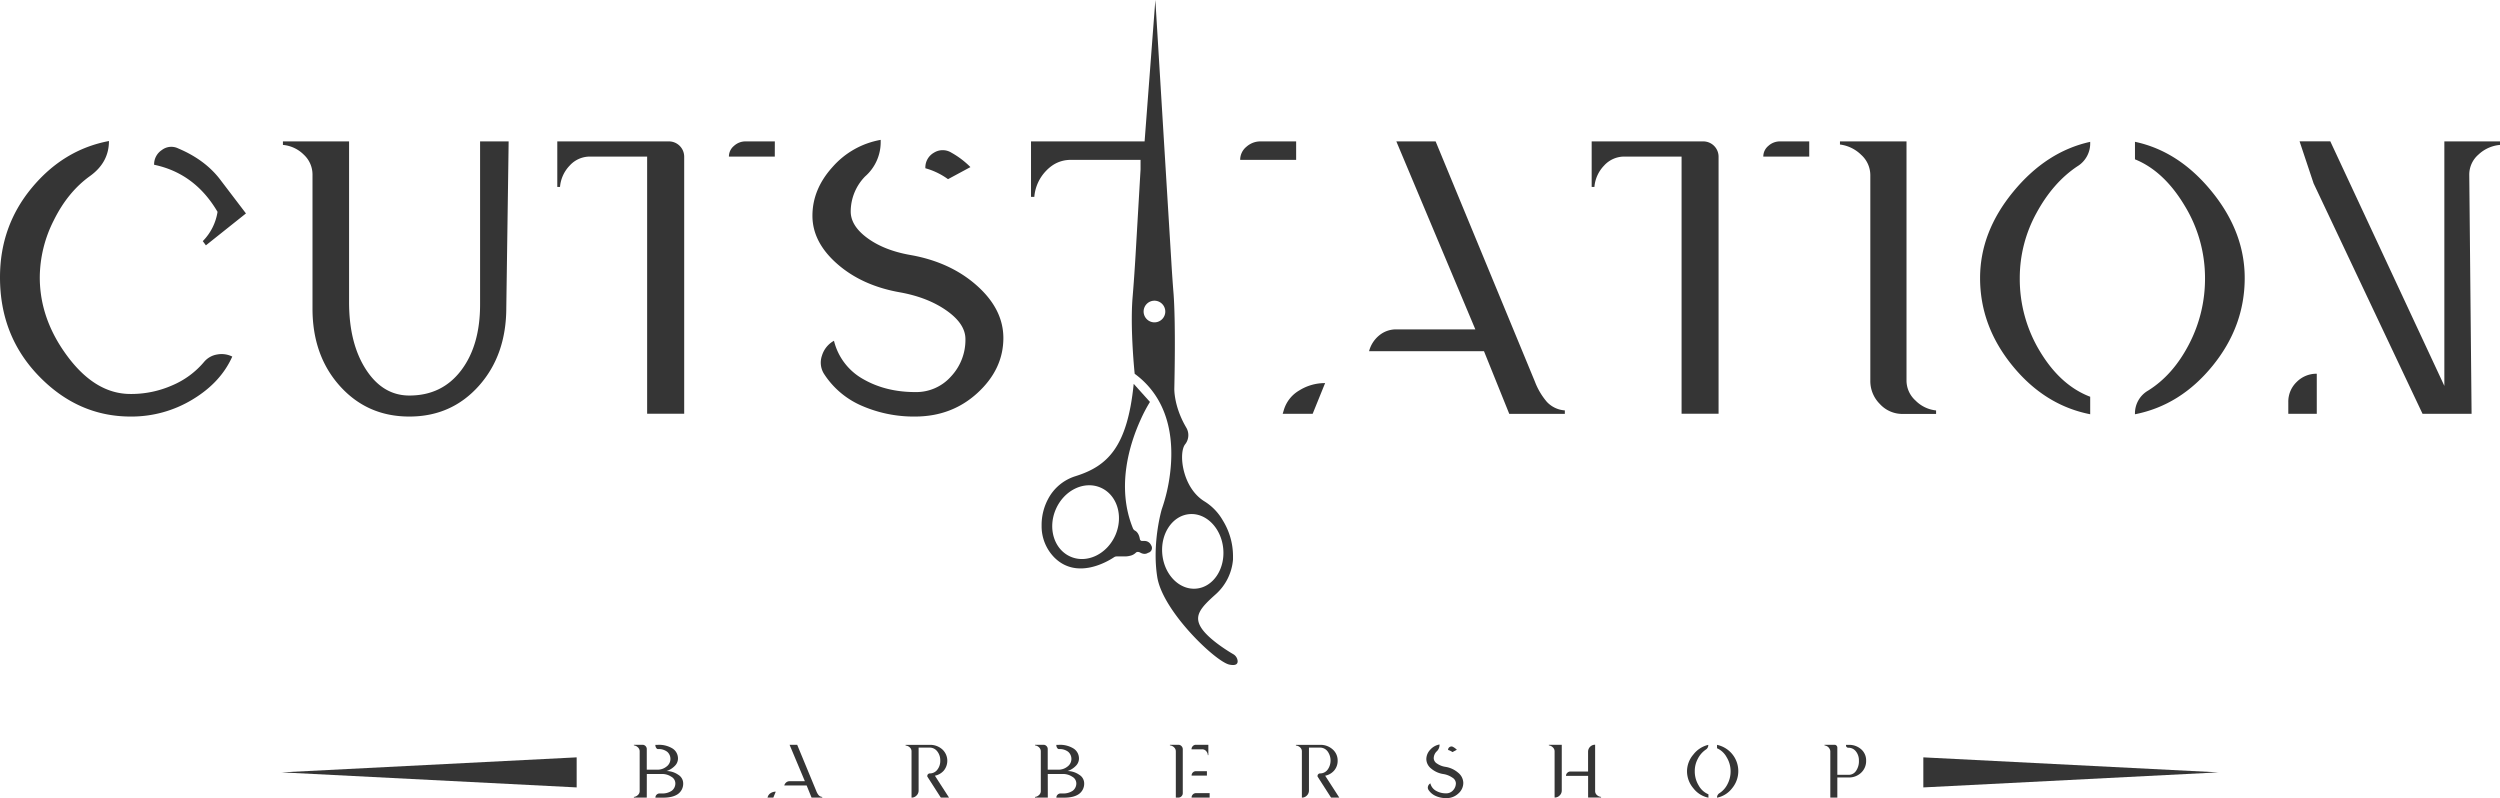<?xml version="1.0" encoding="utf-8"?>
<svg xmlns="http://www.w3.org/2000/svg" viewBox="0 0 1186 378.63">
  <defs>
    <style>.cls-1,.cls-2{fill:#353535;}.cls-2{fill-rule:evenodd;}</style>
  </defs>
  <g data-name="Layer 2" id="Layer_2">
    <g data-name="Layer 1" id="Layer_1-2">
      <path class="cls-1" d="M62,197.61q-24.91,0-43.47-19.11T0,131.52q0-24.2,15.05-42.37T51.69,66.9q0,10.16-9,16.62-10.53,7.56-17.17,21a60.31,60.31,0,0,0-6.65,27.05q0,19.93,13.29,37.66T62,186.9a48.22,48.22,0,0,0,19.85-4.15,40.1,40.1,0,0,0,15.05-11.17,10.22,10.22,0,0,1,6.18-3.42,11.34,11.34,0,0,1,7.11,1q-5.53,12.38-18.92,20.4A55.8,55.8,0,0,1,62,197.61ZM103.2,100.5Q92.49,82.23,73.11,78.16a8.12,8.12,0,0,1,3.69-7,7.38,7.38,0,0,1,7.76-.74q13.11,5.53,20.31,15.32l11.81,15.51-19,15.14-1.48-2A25.28,25.28,0,0,0,103.2,100.5Z"/>
      <path class="cls-1" d="M148.25,146.29V82.78a12.83,12.83,0,0,0-4.15-9.42,16,16,0,0,0-9.88-4.61V67.08H165.6v76.25q0,19.57,8,31.94t20.59,12.37q15.51,0,24.56-11.91t9-31.47V67.08H241.3q0,.93-1.11,78.84,0,22.53-13,37.11t-33,14.58q-19.93,0-32.95-14.49T148.25,146.29Z"/>
      <path class="cls-1" d="M307,74.28H279.88a12.87,12.87,0,0,0-9.6,4.25,16.56,16.56,0,0,0-4.61,10.16h-1.29V67.08h53a7.26,7.26,0,0,1,7.2,7.2v122H307Zm60.56,0H345.8a6.52,6.52,0,0,1,2.4-5.07,8.06,8.06,0,0,1,5.53-2.13h13.85Z"/>
      <path class="cls-1" d="M434.23,197.61a61.8,61.8,0,0,1-25.3-5.07,40.23,40.23,0,0,1-17.9-15,10,10,0,0,1-1.11-8.77,12,12,0,0,1,5.72-7.11,28.58,28.58,0,0,0,13.85,18.19Q420.19,186,434.23,186a22.05,22.05,0,0,0,17-7.48A25.29,25.29,0,0,0,458,160.87q0-7.2-8.86-13.47t-22-8.68q-18.09-3.14-29.91-13.48t-11.81-22.89q0-12.55,9.5-23.08A39.53,39.53,0,0,1,417.8,66.35v.92a21.6,21.6,0,0,1-7.39,16.43,23.86,23.86,0,0,0-6.83,16.62q0,6.83,7.94,12.64t20.31,8q19,3.33,31.57,14.5T476,160.32q0,14.77-12.18,26T434.23,197.61ZM449.74,85A33.56,33.56,0,0,0,439,79.82a8,8,0,0,1,4.06-7.38,7.79,7.79,0,0,1,8.31,0,40.27,40.27,0,0,1,9,6.83Z"/>
      <path class="cls-1" d="M608.51,196.32l.55-1.85a16,16,0,0,1,7.29-9.23,22.87,22.87,0,0,1,12.28-3.5l-5.91,14.58ZM681.06,67.08,728.14,181a32.59,32.59,0,0,0,5.73,9.69,12.84,12.84,0,0,0,8.49,4v1.66H716L704,166.6H649.49a14.37,14.37,0,0,1,4.8-7.48,12.48,12.48,0,0,1,8.13-2.86H699.9L662.42,67.08Z"/>
      <path class="cls-1" d="M797.74,74.28H770.6a12.87,12.87,0,0,0-9.6,4.25,16.51,16.51,0,0,0-4.61,10.16h-1.3V67.08h53a7.26,7.26,0,0,1,7.2,7.2v122H797.74Zm60.56,0H836.51a6.55,6.55,0,0,1,2.4-5.07,8.1,8.1,0,0,1,5.54-2.13H858.3Z"/>
      <path class="cls-1" d="M887.28,180.63V83.15a13,13,0,0,0-4.34-9.7,17.43,17.43,0,0,0-10.06-4.89V67.08h31.57V180.63A12.78,12.78,0,0,0,908.7,190a16,16,0,0,0,9.78,4.71v1.66H902.61a14.44,14.44,0,0,1-10.8-4.71A15.35,15.35,0,0,1,887.28,180.63Z"/>
      <path class="cls-1" d="M958.18,131.89a66.14,66.14,0,0,0,9.69,35q9.69,16,23.72,21.33v8.3q-21.6-4.25-36.92-23.07t-15.32-41.54q0-21.78,15.69-40.9t36.55-23.72v.55A12.67,12.67,0,0,1,985.5,78.9Q973.88,86.65,966,101.24A63.8,63.8,0,0,0,958.18,131.89Zm87.88,0a65.78,65.78,0,0,0-9.79-34.53q-9.78-16.24-23.44-21.78V67.27q20.85,4.42,36.46,23.63t15.6,41q0,22.89-15.23,41.63t-36.83,23a12.47,12.47,0,0,1,6.27-11.26q11.82-7.38,19.39-22A67.18,67.18,0,0,0,1046.06,131.89Z"/>
      <path class="cls-1" d="M1085.57,196.32v-5.54a12.92,12.92,0,0,1,4-9.6,13.16,13.16,0,0,1,9.51-3.88v19Zm85.85-113.54,1.1,113.54h-23.26L1097.57,87l-6.65-19.94h14.58l54.1,116V67.08H1186v1.67a17,17,0,0,0-10.25,4.61A12.55,12.55,0,0,0,1171.42,82.78Z"/>
      <path class="cls-1" d="M546.07,258.63a3.37,3.37,0,0,0-3.12-2h-1.19a1.06,1.06,0,0,1-1-.88c-.43-2.58-1.56-3.62-2.28-4a2.2,2.2,0,0,1-1-1.08c-8.09-19.77-1.46-40.37,3.62-51.54a70.92,70.92,0,0,1,4.44-8.45l-4.44-4.94-3.27-3.63c-3,30-12.42,39-27.52,43.76a22.1,22.1,0,0,0-13.17,11,26.08,26.08,0,0,0-3,12.31v.37a21.09,21.09,0,0,0,6,14.88c10.73,10.78,25.42,1.89,28.38-.09a2.19,2.19,0,0,1,1.22-.37h3.79a10,10,0,0,0,2.56-.31,5.53,5.53,0,0,0,2.73-1.44,1.25,1.25,0,0,1,.93-.39,2.42,2.42,0,0,1,1.17.32c2.27,1.28,3.69.11,3.69.11A2.34,2.34,0,0,0,546.07,258.63Zm-16.92-4.78c-3.93,9-13.45,13.63-21.26,10.24s-10.95-13.47-7-22.52,13.44-13.63,21.25-10.24S533.07,244.8,529.15,253.85Z"/>
      <path class="cls-1" d="M587.11,313.36a4.16,4.16,0,0,0-2.11-3.05c-3-1.74-11-6.8-14.62-11.73-4.5-6.21-.94-10.14,6.42-16.71a24.75,24.75,0,0,0,8.14-16.48v-1.5a32.32,32.32,0,0,0-4.88-17.07,25.42,25.42,0,0,0-8.83-9.07c-4.83-3.05-7.8-8.15-9.28-13.16-1.75-5.88-1.45-11.63.29-13.83l.08-.1.14-.19a7,7,0,0,0,.32-7.59c-.11-.18-.22-.37-.32-.56-5.73-10-5.36-18.12-5.36-18.12.59-27.74,0-39.8-.34-44.57-.42-5.16-.77-10.33-1.08-15.51l-3.49-57L548.1,0,543,67.08H489.11V93.4h1.57A20.09,20.09,0,0,1,496.31,81a18.24,18.24,0,0,1,3.41-2.83A15.3,15.3,0,0,1,508,75.85h33.08v4.48L538.71,121c-.4,6.73-.86,13.46-1.42,20.18-1.22,15,1,36.14,1,36.14,1,.73,1.94,1.49,2.84,2.27,14.55,12.73,15.63,31.43,13.95,45a80.78,80.78,0,0,1-3.94,17s-4.71,15.85-2.14,32.13S576.8,314,583.23,315.29C586.67,316,587.29,314.69,587.11,313.36Zm-34.34-164.9a5.14,5.14,0,1,1-5.76-5.77A5.16,5.16,0,0,1,552.77,148.46ZM567.6,279.23c-8,.79-15.22-6.47-16.19-16.22s4.72-18.3,12.69-19.09,15.22,6.48,16.19,16.23S575.57,278.45,567.6,279.23Z"/>
      <path class="cls-1" d="M614.89,67.08v8.77H588.34a8,8,0,0,1,2.92-6.19,10.44,10.44,0,0,1,2.82-1.8,9.92,9.92,0,0,1,3.93-.78Z"/>
      <path class="cls-1" d="M306.83,378.38h-6.12v-.32a3.14,3.14,0,0,0,1.91-.91,2.46,2.46,0,0,0,.84-1.81v-18.9a2.53,2.53,0,0,0-.82-1.88,3.25,3.25,0,0,0-1.93-.95v-.29h4.08a2,2,0,0,1,1.43.59,2,2,0,0,1,.61,1.42v9.81h5.05a6.75,6.75,0,0,0,4.33-1.49,4.49,4.49,0,0,0,.32-7,6.56,6.56,0,0,0-4.33-1.29,1.34,1.34,0,0,1-.36-.06c-.14,0-.33-.22-.57-.55a2.38,2.38,0,0,1-.36-1.4h1.18a12.23,12.23,0,0,1,7,1.76,5.6,5.6,0,0,1,2.54,4.87,4.89,4.89,0,0,1-1.54,3.4,9.49,9.49,0,0,1-3.87,2.4,9.92,9.92,0,0,1,5.54,1.77,4.77,4.77,0,0,1,2.34,3.92,6,6,0,0,1-2.45,5.19c-1.64,1.17-4,1.75-7,1.75h-3.72a1.92,1.92,0,0,1,.59-1.43,2,2,0,0,1,1.41-.57h.94a7.8,7.8,0,0,0,4.83-1.29,4.34,4.34,0,0,0,1.68-3.65,3.62,3.62,0,0,0-1.93-3,7.82,7.82,0,0,0-4.44-1.29h-7.16Z"/>
      <path class="cls-1" d="M364.11,378.38l.11-.35a3.09,3.09,0,0,1,1.41-1.79,4.4,4.4,0,0,1,2.39-.68l-1.15,2.82Zm14.07-25.06,9.13,22.09a6.61,6.61,0,0,0,1.11,1.88,2.52,2.52,0,0,0,1.65.77v.32H385l-2.33-5.76H372.06a2.82,2.82,0,0,1,.93-1.45,2.42,2.42,0,0,1,1.58-.56h7.26l-7.26-17.29Z"/>
      <path class="cls-1" d="M443.52,368l6.7,10.38h-3.9l-6.41-10v-.29a1.21,1.21,0,0,1,1.18-1.18,4.4,4.4,0,0,0,3.56-1.74,6.69,6.69,0,0,0,1.41-4.35,6.76,6.76,0,0,0-1.44-4.39,4.49,4.49,0,0,0-3.6-1.77h-5.23V375a3.26,3.26,0,0,1-1,2.4,3.21,3.21,0,0,1-2.36,1v-22a2.43,2.43,0,0,0-.82-1.82,3.24,3.24,0,0,0-2-.9v-.32h11.42a8.57,8.57,0,0,1,6,2.15,7.33,7.33,0,0,1,.75,10A7.55,7.55,0,0,1,443.52,368Z"/>
      <path class="cls-1" d="M497.08,378.38H491v-.32a3.14,3.14,0,0,0,1.92-.91,2.46,2.46,0,0,0,.84-1.81v-18.9a2.56,2.56,0,0,0-.82-1.88,3.28,3.28,0,0,0-1.94-.95v-.29H495a2,2,0,0,1,1.44.59,1.94,1.94,0,0,1,.6,1.42v9.81h5.05a6.74,6.74,0,0,0,4.33-1.49,4.48,4.48,0,0,0,.33-7,6.57,6.57,0,0,0-4.34-1.29,1.34,1.34,0,0,1-.35-.06c-.15,0-.34-.22-.58-.55a2.38,2.38,0,0,1-.35-1.4h1.18a12.17,12.17,0,0,1,7,1.76,5.59,5.59,0,0,1,2.55,4.87,4.93,4.93,0,0,1-1.54,3.4,9.56,9.56,0,0,1-3.87,2.4,9.89,9.89,0,0,1,5.53,1.77,4.75,4.75,0,0,1,2.35,3.92,6,6,0,0,1-2.46,5.19c-1.63,1.17-4,1.75-7,1.75h-3.72a1.89,1.89,0,0,1,.59-1.43,2,2,0,0,1,1.41-.57h.93a7.86,7.86,0,0,0,4.84-1.29,4.34,4.34,0,0,0,1.68-3.65,3.63,3.63,0,0,0-1.94-3,7.8,7.8,0,0,0-4.44-1.29h-7.16Z"/>
      <path class="cls-1" d="M559.06,378.38h-1.25V356.44a2.55,2.55,0,0,0-.81-1.88,3.22,3.22,0,0,0-2-.95v-.29h4a2,2,0,0,1,1.49.63,2.09,2.09,0,0,1,.62,1.52v20.8a2.07,2.07,0,0,1-.62,1.49A2,2,0,0,1,559.06,378.38Zm11.2-22.91h-5a2.08,2.08,0,0,1,.61-1.52,2,2,0,0,1,1.5-.63h5.87v4.91H573a3.15,3.15,0,0,0-.88-2A2.46,2.46,0,0,0,570.26,355.47Zm2.3,12.46h-7.27a2.06,2.06,0,0,1,.59-1.47,2,2,0,0,1,1.45-.61h5.23Zm1.29,10.45h-8.56a2,2,0,0,1,.61-1.5,2,2,0,0,1,1.5-.61h6.45Z"/>
      <path class="cls-1" d="M628.66,368l6.7,10.38h-3.91l-6.41-10v-.29a1.11,1.11,0,0,1,.36-.82,1.15,1.15,0,0,1,.83-.36,4.4,4.4,0,0,0,3.56-1.74,7.39,7.39,0,0,0,0-8.74,4.46,4.46,0,0,0-3.6-1.77h-5.22V375a3.3,3.3,0,0,1-1,2.4,3.21,3.21,0,0,1-2.36,1v-22a2.44,2.44,0,0,0-.83-1.82,3.22,3.22,0,0,0-2-.9v-.32h11.43a8.53,8.53,0,0,1,6,2.15,6.94,6.94,0,0,1,2.37,5.37,7,7,0,0,1-1.61,4.6A7.55,7.55,0,0,1,628.66,368Z"/>
      <path class="cls-1" d="M686.05,378.63a11.88,11.88,0,0,1-4.9-1,7.86,7.86,0,0,1-3.48-2.92,2,2,0,0,1-.21-1.7,2.32,2.32,0,0,1,1.11-1.38,5.49,5.49,0,0,0,2.69,3.53,9.39,9.39,0,0,0,4.79,1.2,4.3,4.3,0,0,0,3.3-1.45,4.93,4.93,0,0,0,1.32-3.42A3.32,3.32,0,0,0,689,368.9a10.39,10.39,0,0,0-4.26-1.69,11.54,11.54,0,0,1-5.8-2.61,5.85,5.85,0,0,1-2.29-4.44,6.57,6.57,0,0,1,1.84-4.48,7.68,7.68,0,0,1,4.43-2.5v.18a4.16,4.16,0,0,1-1.44,3.18,4.65,4.65,0,0,0-1.32,3.23,3.11,3.11,0,0,0,1.54,2.45,9.42,9.42,0,0,0,3.94,1.56,12.1,12.1,0,0,1,6.12,2.81,6.36,6.36,0,0,1,2.43,4.81,6.67,6.67,0,0,1-2.36,5.05A8.1,8.1,0,0,1,686.05,378.63Zm3-21.84a6.57,6.57,0,0,0-2.08-1,1.56,1.56,0,0,1,.79-1.43,1.51,1.51,0,0,1,1.61,0,8.1,8.1,0,0,1,1.76,1.32Z"/>
      <path class="cls-1" d="M740.9,353.32V375a3.21,3.21,0,0,1-1,2.36,3.27,3.27,0,0,1-2.4,1V356.44a2.53,2.53,0,0,0-.82-1.88,3.23,3.23,0,0,0-1.9-.95v-.29Zm15.83,0v22a2.47,2.47,0,0,0,.82,1.83,3.23,3.23,0,0,0,2,.89v.32H753.4V368.07H742.91a2,2,0,0,1,.62-1.45A2.13,2.13,0,0,1,745,366h8.38v-9.38a3.33,3.33,0,0,1,3.33-3.33Z"/>
      <path class="cls-1" d="M804,365.89a12.74,12.74,0,0,0,1.88,6.78,9.31,9.31,0,0,0,4.6,4.14v1.61a12,12,0,0,1-7.16-4.48,12.45,12.45,0,0,1-3-8.05,12.27,12.27,0,0,1,3-7.93,12.61,12.61,0,0,1,7.09-4.6v.11a2.46,2.46,0,0,1-1.18,2.14,11.72,11.72,0,0,0-3.78,4.34A12.27,12.27,0,0,0,804,365.89Zm17,0a12.75,12.75,0,0,0-1.9-6.7,9.64,9.64,0,0,0-4.54-4.22v-1.61a12.73,12.73,0,0,1,7.14,20.6,12,12,0,0,1-7.14,4.46,2.41,2.41,0,0,1,1.21-2.18,10.71,10.71,0,0,0,3.76-4.26A13,13,0,0,0,821,365.89Z"/>
      <path class="cls-1" d="M885.29,360.84a7.55,7.55,0,0,1-2.36,5.73,8.32,8.32,0,0,1-6,2.26h-5.3v9.55h-3.33V356.33a3.09,3.09,0,0,0-2.75-2.69v-.32h4.76a1.24,1.24,0,0,1,.93.4,1.3,1.3,0,0,1,.39,1v12.86H877a4.15,4.15,0,0,0,3.51-1.88,8,8,0,0,0,1.36-4.82,6.79,6.79,0,0,0-1.41-4.4,4.46,4.46,0,0,0-3.64-1.76,1.08,1.08,0,0,1-.75-.3,1,1,0,0,1-.32-.74v-.32H877a8.55,8.55,0,0,1,6,2.15A6.93,6.93,0,0,1,885.29,360.84Z"/>
      <path class="cls-2" d="M273.57,359.29l-140,7.12,140,7.14V359.29Zm638.86,0,140,7.12-140,7.14V359.29Z"/>
    </g>
  </g>
</svg>